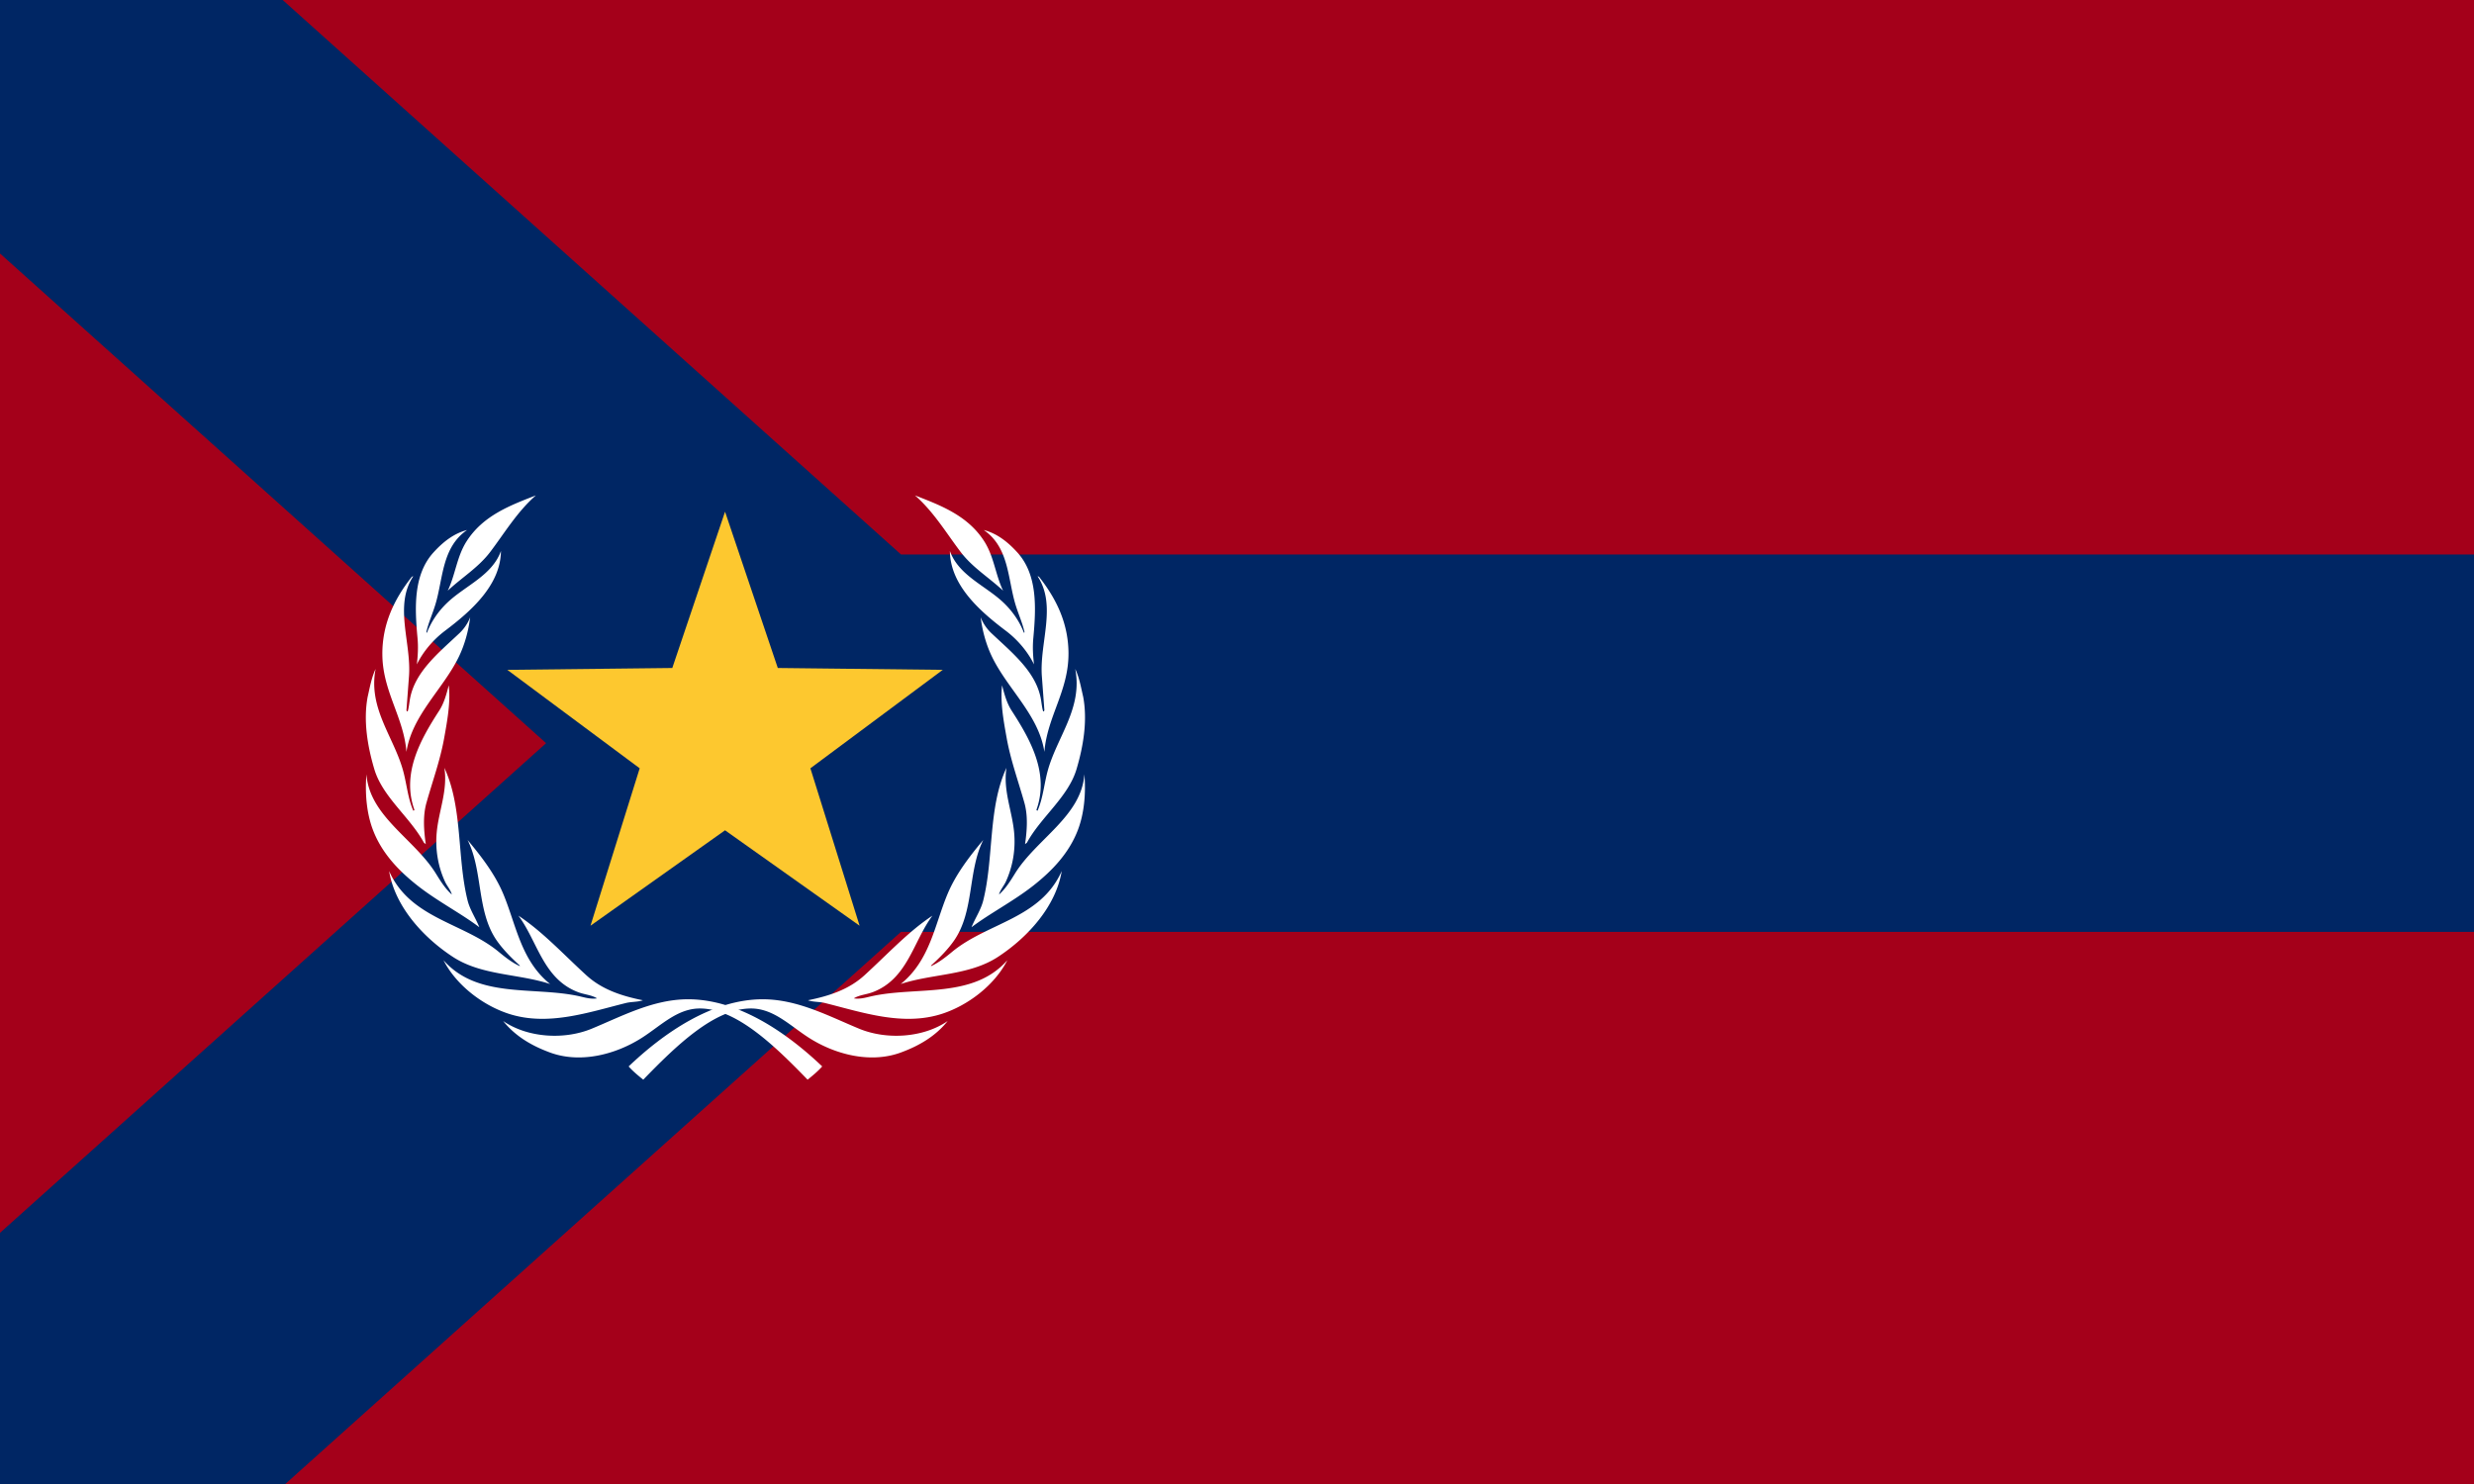 <?xml version="1.0" encoding="UTF-8" standalone="no"?>
<svg
   xmlns:dc="http://purl.org/dc/elements/1.1/"
   xmlns:cc="http://creativecommons.org/ns#"
   xmlns:rdf="http://www.w3.org/1999/02/22-rdf-syntax-ns#"
   xmlns:svg="http://www.w3.org/2000/svg"
   xmlns="http://www.w3.org/2000/svg"
   xmlns:xlink="http://www.w3.org/1999/xlink"
   width="853.333"
   height="512"
   viewBox="0 0 225.778 135.467"
   version="1.1"
   id="svg8">
  <defs
     id="defs2" />
  <g
     id="layer1">
    <rect
       y="0"
       x="0"
       height="135.467"
       width="225.778"
       id="rect1015"
       style="opacity:1;fill:#a4001a;fill-opacity:1;stroke:none;stroke-width:34.396;stroke-miterlimit:4;stroke-dasharray:none;stroke-opacity:1;stop-color:#000000" />
    <path
       transform="scale(0.265)"
       d="M 0 0 L 0 87.322 L 188.061 256.004 L 0 424.68 L 0 512 L 97.35 512 L 310.275 321.002 L 853.332 321.002 L 853.332 190.998 L 310.283 190.998 L 97.352 0 L 0 0 z "
       style="color:#000000;font-style:normal;font-variant:normal;font-weight:normal;font-stretch:normal;font-size:medium;line-height:normal;font-family:sans-serif;font-variant-ligatures:normal;font-variant-position:normal;font-variant-caps:normal;font-variant-numeric:normal;font-variant-alternates:normal;font-variant-east-asian:normal;font-feature-settings:normal;font-variation-settings:normal;text-indent:0;text-align:start;text-decoration:none;text-decoration-line:none;text-decoration-style:solid;text-decoration-color:#000000;letter-spacing:normal;word-spacing:normal;text-transform:none;writing-mode:lr-tb;direction:ltr;text-orientation:mixed;dominant-baseline:auto;baseline-shift:baseline;text-anchor:start;white-space:normal;shape-padding:0;shape-margin:0;inline-size:0;clip-rule:nonzero;display:inline;overflow:visible;visibility:visible;opacity:1;isolation:auto;mix-blend-mode:normal;color-interpolation:sRGB;color-interpolation-filters:linearRGB;solid-color:#000000;solid-opacity:1;vector-effect:none;fill:#002664;fill-opacity:1;fill-rule:nonzero;stroke:none;stroke-width:130;stroke-linecap:butt;stroke-linejoin:miter;stroke-miterlimit:4;stroke-dasharray:none;stroke-dashoffset:0;stroke-opacity:1;color-rendering:auto;image-rendering:auto;shape-rendering:auto;text-rendering:auto;enable-background:accumulate;stop-color:#000000;stop-opacity:1"
       id="path1025" />
    <g
       id="g1021">
      <g
         id="g990"
         transform="matrix(0.532,0,0,0.531,11.025,32.552)">
        <path
           style="stroke-width:0.265"
           d="m 120.319,122.028 c -0.713,0.815 -1.635,1.576 -2.505,2.278 -5.618,-5.806 -12.213,-12.24 -18.482,-12.24 -3.887,0 -6.686,2.959 -9.952,5.046 -4.532,2.897 -10.749,4.528 -16.076,2.402 -2.865,-1.088 -5.642,-2.691 -7.717,-5.294 4.193,2.892 10.472,3.281 15.206,1.317 5.232,-2.171 10.558,-5.053 16.521,-5.053 8.79,0 17.144,5.946 23.005,11.545 z M 55.353,103.768 c 5.82,6.625 15.311,4.493 23.081,6.148 1.081,0.23 2.097,0.589 3.258,0.411 -0.923,-0.586 -2.148,-0.652 -3.215,-1.054 -6.028,-2.271 -6.968,-8.723 -10.267,-13.162 4.214,2.801 7.705,6.636 11.645,10.24 2.742,2.508 6.159,3.582 9.702,4.303 -0.851,0.311 -1.965,0.238 -2.882,0.465 -6.365,1.579 -13.422,4.071 -20.194,1.836 -4.371,-1.442 -8.919,-4.858 -11.128,-9.188 z m -9.329,-15.333 c 3.63,8.219 12.751,8.862 18.815,13.904 1.153,0.959 2.296,1.841 3.563,2.432 l 0.065,-0.066 c -1.399,-1.266 -2.914,-2.775 -3.998,-4.35 -3.466,-5.036 -2.312,-11.92 -4.985,-17.259 2.428,2.907 4.705,5.901 6.103,9.229 2.25,5.357 3.014,11.468 8.06,15.538 -5.461,-1.802 -11.761,-1.443 -16.679,-4.664 C 51.8,99.814 47.01,94.47 46.025,88.436 Z M 42.136,71.808 c 0.525,7.241 8.234,11.109 11.91,17.061 0.785,1.271 1.593,2.584 2.733,3.61 -0.178,-0.771 -0.812,-1.454 -1.162,-2.21 -1.179,-2.554 -1.712,-5.509 -1.418,-8.549 0.358,-3.698 1.9,-7.131 1.308,-11.021 3.168,6.839 2.146,15.389 3.977,22.783 0.405,1.636 1.401,3.068 2.015,4.617 -3.113,-2.368 -7.193,-4.47 -10.61,-7.164 -3.305,-2.605 -6.173,-5.658 -7.664,-9.631 -1.074,-2.863 -1.354,-6.277 -1.09,-9.497 z m 0.215,-13.342 c 0.372,-1.616 0.656,-3.289 1.359,-4.771 -1.331,6.831 3.213,11.765 4.765,17.675 0.585,2.227 0.785,4.593 1.685,6.671 0.084,0.045 0.157,-0.042 0.208,-0.11 -2.242,-6.289 1.045,-12.102 4.246,-17.06 0.841,-1.303 1.247,-2.82 1.64,-4.355 0.346,2.847 -0.26,6.143 -0.787,9.081 -0.678,3.782 -1.971,7.328 -2.998,10.977 -0.677,2.28 -0.498,4.853 -0.151,7.242 l -0.326,-0.26 c -2.384,-4.401 -7.087,-7.838 -8.507,-12.641 -1.135,-3.839 -1.92,-8.273 -1.135,-12.449 z m 2.514,-7.348 c 0,-5.169 2.013,-9.386 5.032,-13.236 0.088,-0.044 0.15,-0.131 0.263,-0.111 -3.323,5.056 -0.298,11.438 -0.725,17.172 L 48.997,60.829 c 0.065,0.043 0.065,0.22 0.22,0.152 0.196,-0.656 0.256,-1.354 0.37,-2.032 0.8,-4.745 4.966,-8.047 8.5,-11.397 a 7.548,7.548 0 0 0 1.842,-2.736 c -0.294,2.364 -0.953,4.786 -2.014,6.934 -2.72,5.506 -7.972,9.95 -8.917,16.208 -0.458,-5.997 -4.131,-10.455 -4.131,-16.84 z m 8.761,-17.437 c 1.671,-1.853 3.544,-3.297 5.774,-3.867 -4.33,2.977 -4.095,8.299 -5.421,12.748 -0.485,1.627 -1.197,3.151 -1.576,4.833 l 0.11,0.087 c 0.72,-1.901 1.956,-3.728 3.567,-5.247 3.046,-2.873 7.625,-4.613 9.132,-8.816 -0.069,5.841 -5.048,10.281 -9.595,13.716 -2.04,1.541 -3.773,3.609 -4.831,5.778 0.177,-1.614 0.257,-2.957 0.113,-4.532 -0.467,-5.102 -0.77,-10.823 2.727,-14.699 z m 17.576,-9.821 c -3.214,2.82 -5.358,6.45 -7.827,9.713 -2.053,2.714 -4.871,4.395 -7.294,6.673 1.308,-2.714 1.549,-5.823 3.21,-8.448 2.84,-4.489 7.535,-6.231 11.91,-7.937 z"
           fill="#ffffff"
           id="a" />
        <use
           id="use925"
           transform="matrix(-1,0,0,1,207.433,1.3873122e-7)"
           fill="#ffffff"
           height="100%"
           width="100%"
           xlink:href="#a"
           x="0"
           y="0" />
      </g>
      <path
         style="opacity:1;fill:#fdc82f;fill-opacity:1;stroke:none;stroke-width:36.235;stroke-miterlimit:4;stroke-dasharray:none;stroke-opacity:1;stop-color:#000000"
         id="path1009"
         d="m 66.168,46.711 4.814,14.266 15.056,0.17 -12.081,8.987 4.491,14.371 -12.28,-8.712 -12.28,8.712 4.491,-14.371 -12.081,-8.987 15.056,-0.17 z" />
    </g>
  </g>
</svg>

